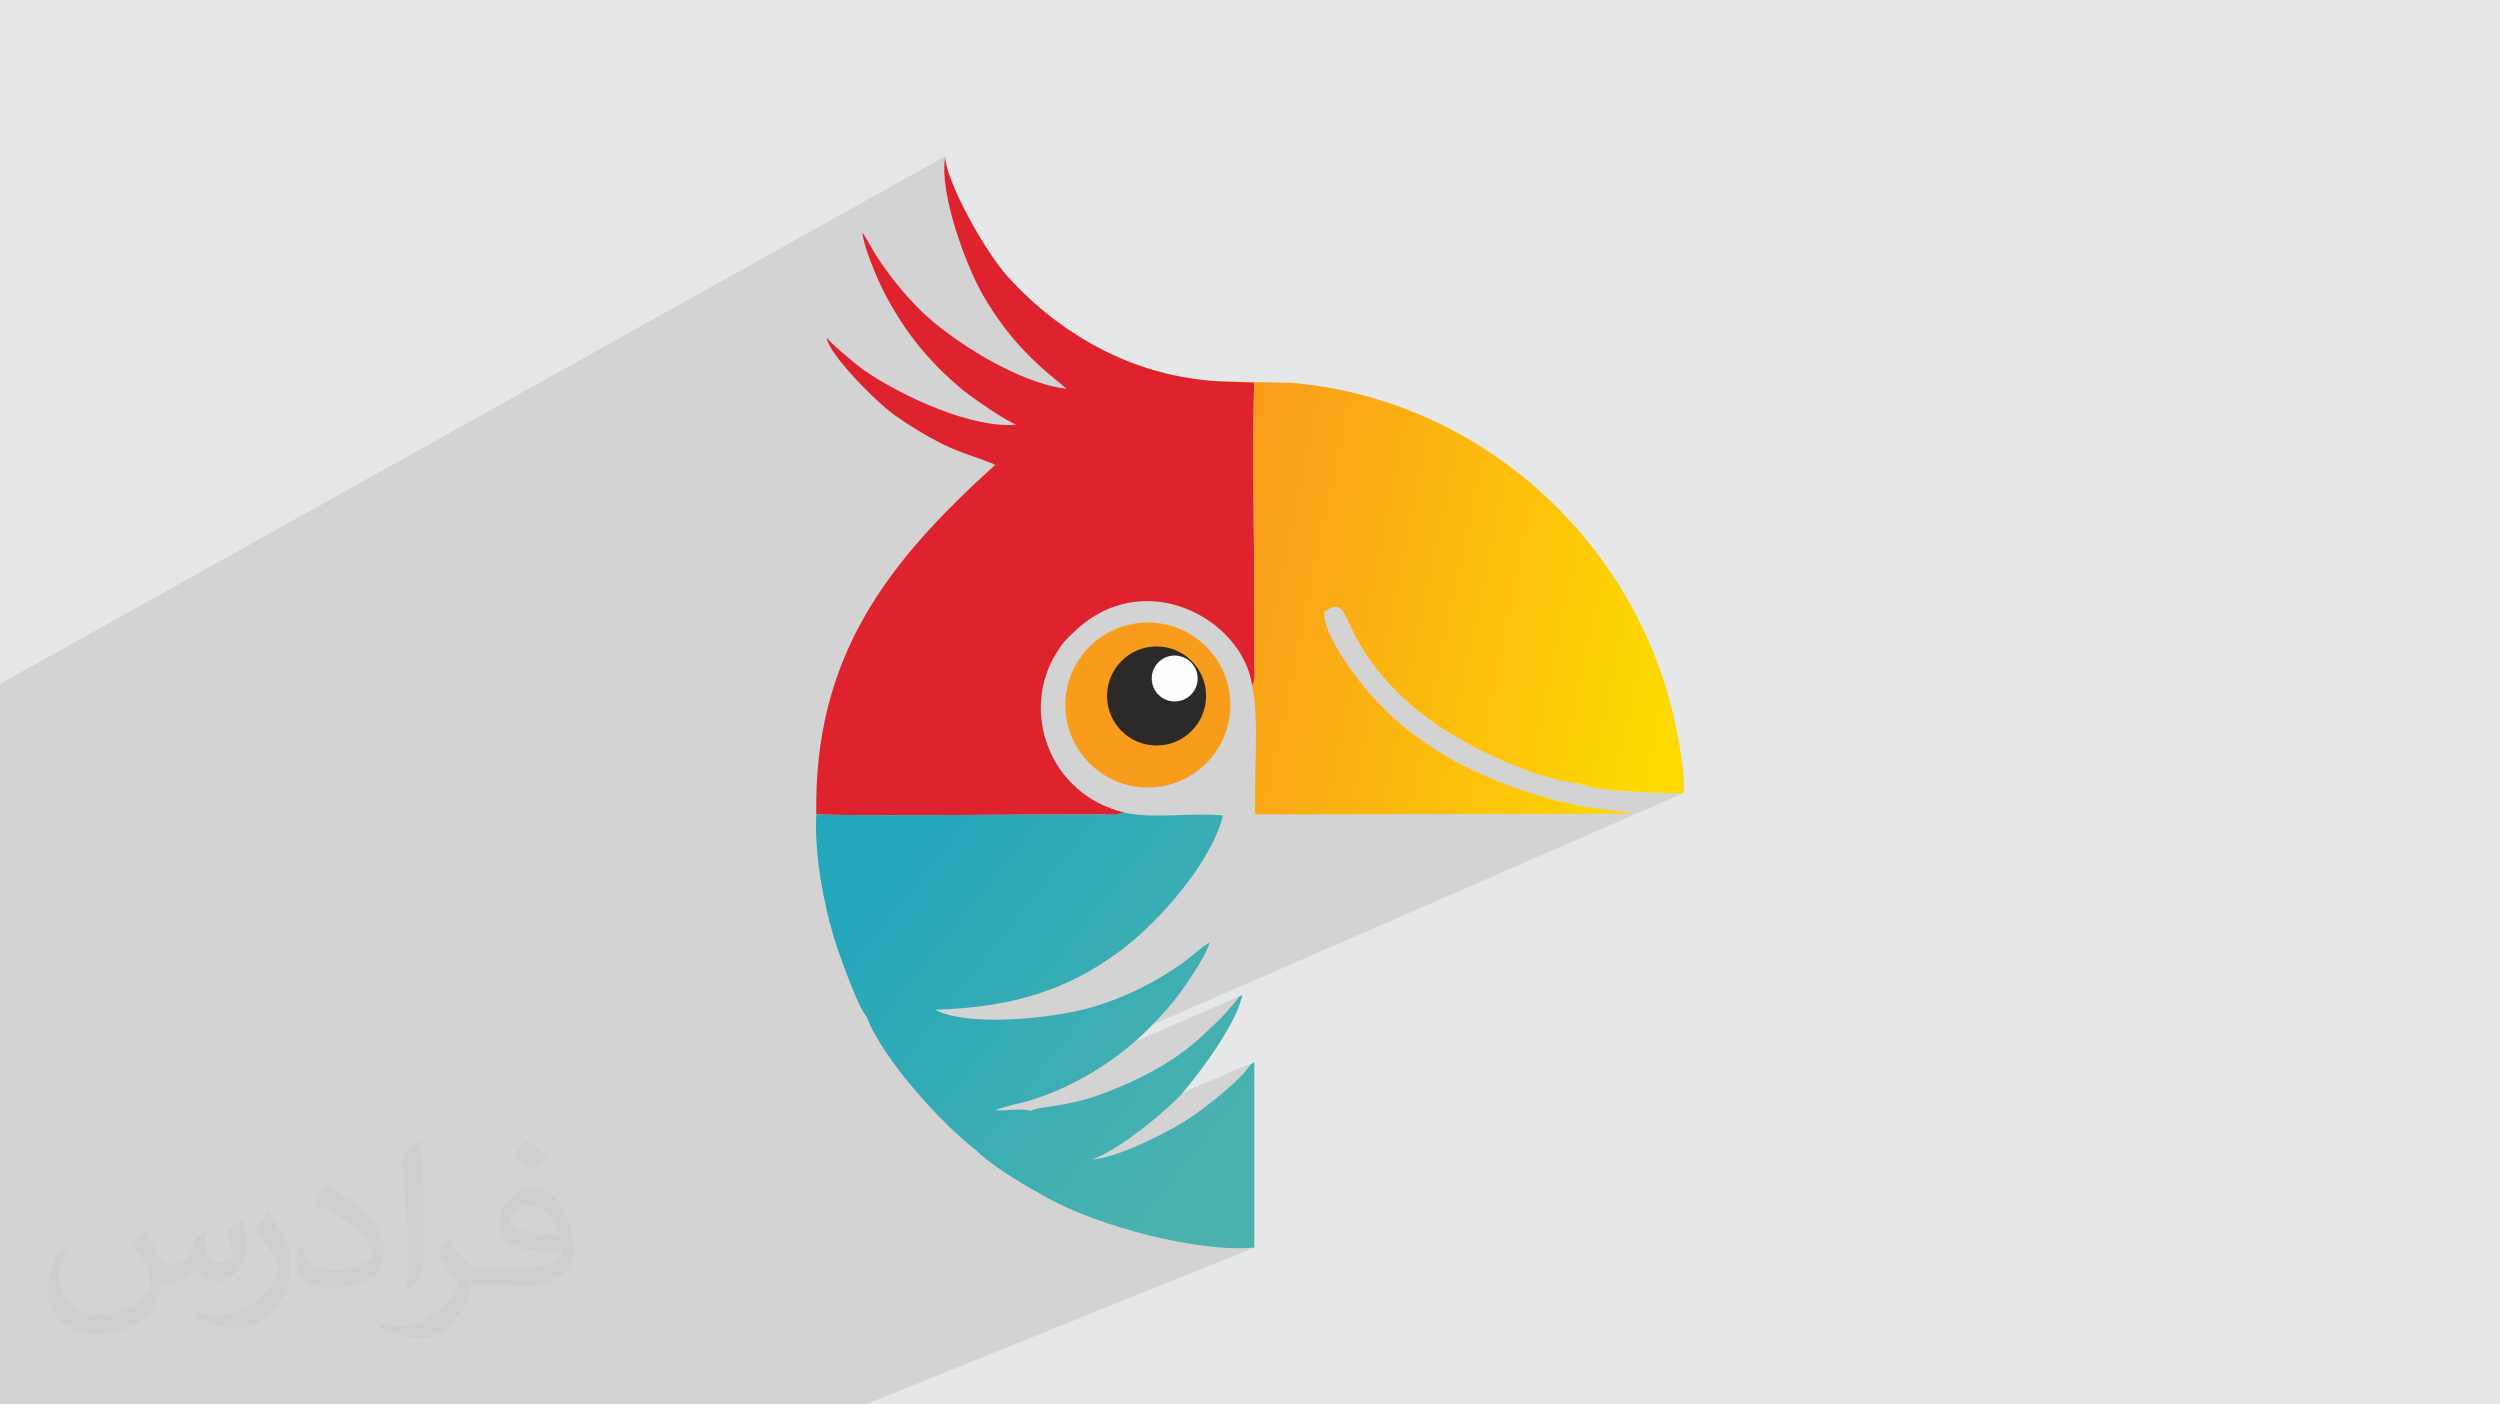 <?xml version="1.0" encoding="UTF-8"?>
<!DOCTYPE svg PUBLIC "-//W3C//DTD SVG 1.0//EN" "http://www.w3.org/TR/2001/REC-SVG-20010904/DTD/svg10.dtd">
<!-- Creator: CorelDRAW -->
<svg xmlns="http://www.w3.org/2000/svg" xml:space="preserve" width="94.192mm" height="52.917mm" version="1.0" style="shape-rendering:geometricPrecision; text-rendering:geometricPrecision; image-rendering:optimizeQuality; fill-rule:evenodd; clip-rule:evenodd"
viewBox="0 0 9404.92 5283.66"
 xmlns:xlink="http://www.w3.org/1999/xlink"
 xmlns:xodm="http://www.corel.com/coreldraw/odm/2003">
 <defs>
  <style type="text/css">
   <![CDATA[
    .fil8 {fill:#FEFEFE}
    .fil7 {fill:#2B2A29}
    .fil3 {fill:#DE222E}
    .fil6 {fill:#F99C1B}
    .fil2 {fill:#373435;fill-opacity:0.031}
    .fil1 {fill:#2B2A29;fill-opacity:0.102}
    .fil0 {fill:#E6E7E8}
    .fil5 {fill:url(#id0)}
    .fil4 {fill:url(#id1)}
   ]]>
  </style>
  <linearGradient id="id0" gradientUnits="userSpaceOnUse" x1="4622.3" y1="2074.82" x2="6315.23" y2="2424.1">
   <stop offset="0" style="stop-opacity:1; stop-color:#F99C1B"/>
   <stop offset="1" style="stop-opacity:1; stop-color:#FEDA00"/>
  </linearGradient>
  <linearGradient id="id1" gradientUnits="userSpaceOnUse" x1="3259.71" y1="3341.01" x2="4528.83" y2="4350.32">
   <stop offset="0" style="stop-opacity:1; stop-color:#24A7BB"/>
   <stop offset="1" style="stop-opacity:1; stop-color:#4BB2AE"/>
  </linearGradient>
 </defs>
 <g id="Layer_x0020_1">
  <polygon class="fil0" points="-0,0 9404.92,0 9404.92,5283.66 -0,5283.66 "/>
  <polygon class="fil1" points="-0,4823.5 -0,4803.76 -0,4748.97 -0,4745.8 -0,4676.93 -0,4582.23 -0,4568.94 -0,4544.76 -0,4515.36 -0,4412.4 -0,4335.28 -0,3842.43 -0,3789.09 -0,3679.64 -0,3583.54 -0,3551.41 -0,3521.49 -0,3385.09 -0,3345.44 -0,3102 -0,2959.87 -0,2926.65 -0,2673.43 -0,2572.81 3555.98,587.74 3554.03,601.65 3552.83,616.29 3552.34,631.6 3552.54,647.53 3553.39,664.02 3554.85,681.02 3556.89,698.45 3559.47,716.29 3562.57,734.45 3566.15,752.88 3570.18,771.53 3574.63,790.35 3579.45,809.26 3584.61,828.23 3590.1,847.18 3595.87,866.07 3601.88,884.82 3608.1,903.4 3614.51,921.73 3621.06,939.78 3627.73,957.46 3634.47,974.74 3641.26,991.55 3648.07,1007.83 3654.85,1023.53 3661.59,1038.6 3668.23,1052.97 3674.76,1066.58 3681.13,1079.38 3687.31,1091.31 3693.27,1102.32 3698.98,1112.35 3707.63,1126.91 3716.3,1141.12 3725,1154.96 3733.72,1168.46 3742.48,1181.63 3751.29,1194.47 3760.14,1207.02 3769.04,1219.28 3778,1231.27 3787.03,1242.98 3796.12,1254.45 3805.29,1265.69 3814.54,1276.71 3823.87,1287.51 3833.3,1298.12 3842.81,1308.57 3852.44,1318.83 3862.16,1328.95 3872.01,1338.93 3881.97,1348.79 3892.06,1358.53 3902.27,1368.18 3912.62,1377.74 3923.11,1387.23 3933.74,1396.67 3944.53,1406.06 3955.47,1415.43 3966.57,1424.78 3977.85,1434.13 3989.3,1443.49 4000.92,1452.89 4012.73,1462.32 3787.36,1579.65 3798.22,1585.78 3809.2,1591.43 3818.11,1595.3 3824.59,1597.12 3621.2,1702.76 3634.57,1707.74 3649.98,1713.35 3664.99,1718.71 3679.38,1723.81 3692.91,1728.61 3705.36,1733.08 3716.5,1737.17 3726.11,1740.86 3733.95,1744.13 3739.79,1746.93 3743.41,1749.21 3705.71,1783.59 3668.8,1817.95 3632.7,1852.33 3597.46,1886.76 3563.09,1921.32 3529.63,1956.03 3497.1,1990.95 3481.4,2008.43 4602.4,1435.06 4717.98,1438.96 4717.42,1464.03 4716.93,1489.4 4716.51,1515.02 4716.16,1540.89 4715.87,1566.99 4715.64,1593.31 4715.46,1619.83 4715.34,1646.52 4715.26,1673.38 4715.23,1700.38 4715.24,1727.51 4715.29,1754.75 4715.38,1782.09 4715.5,1809.51 4715.64,1836.99 4715.81,1864.51 4716,1892.06 4716.21,1919.6 4716.43,1947.15 4716.67,1974.68 4716.91,2002.16 4717.15,2029.58 4717.4,2056.92 4717.64,2084.16 4717.88,2111.3 4718.11,2138.31 4718.32,2165.17 4718.52,2191.87 4718.7,2218.39 4718.85,2244.72 4718.98,2270.83 4719.08,2296.71 4719.27,2424.21 5006.52,2287.09 5016.38,2283.85 5025.05,2282.95 5032.75,2284.28 5039.66,2287.73 5046,2293.17 5051.94,2300.5 5057.7,2309.59 5063.47,2320.36 5069.46,2332.65 5075.85,2346.39 5082.83,2361.43 5090.62,2377.68 5099.41,2395.02 5109.39,2413.34 5122.81,2436.11 5136.9,2458.37 5151.65,2480.11 5167.02,2501.32 5182.99,2522.02 5199.55,2542.22 5216.66,2561.92 5234.32,2581.11 5252.48,2599.81 5271.14,2618.02 5290.26,2635.74 5309.84,2652.98 5329.84,2669.74 5350.25,2686.03 5371.03,2701.85 5392.18,2717.2 5405.85,2726.71 5420.1,2736.3 5434.91,2745.91 5450.23,2755.56 5466.03,2765.19 5482.28,2774.82 5498.93,2784.39 5515.97,2793.91 5533.33,2803.34 5551.01,2812.66 5568.95,2821.86 5587.12,2830.9 5605.49,2839.78 5624.03,2848.48 5642.69,2856.95 5661.44,2865.2 5680.25,2873.2 5699.08,2880.92 5717.9,2888.35 5736.67,2895.46 5755.35,2902.24 5773.91,2908.66 5792.32,2914.69 5810.54,2920.33 5828.53,2925.55 5846.26,2930.32 5863.69,2934.64 5880.8,2938.47 5897.53,2941.8 5913.87,2944.6 5929.76,2946.85 5945.19,2948.54 5950.19,2951.1 5956.37,2953.56 5963.66,2955.9 5971.99,2958.14 5981.28,2960.27 5991.47,2962.29 6002.47,2964.2 6014.23,2966.02 6026.67,2967.73 6039.7,2969.34 6053.27,2970.86 6067.29,2972.29 6081.71,2973.62 6096.44,2974.87 6111.42,2976.01 6126.55,2977.08 6141.79,2978.06 6157.06,2978.96 6172.28,2979.78 6187.38,2980.52 6202.29,2981.18 6216.93,2981.77 6231.24,2982.28 6245.14,2982.71 6258.55,2983.09 6271.43,2983.39 6283.67,2983.63 6295.21,2983.81 6305.98,2983.92 6315.92,2983.98 6324.93,2983.98 6332.96,2983.92 3536.21,4203.95 3544.51,4212.44 3559.74,4227.67 4673.75,3742.98 4666.61,3746.92 4662.51,3749.06 4660.57,3750.11 4659.88,3750.77 4659.51,3751.74 4658.54,3753.73 4656.06,3757.42 4651.17,3763.53 4639.91,3776.79 4630.11,3788.26 4621.56,3798.2 4614.02,3806.86 4607.26,3814.47 4601.04,3821.28 4595.15,3827.57 4589.34,3833.56 4583.39,3839.5 4577.06,3845.64 4570.12,3852.24 4562.35,3859.53 4553.51,3867.76 4543.36,3877.2 4531.69,3888.07 4518.25,3900.64 4508.44,3909.65 4498.37,3918.54 4488.05,3927.29 4477.48,3935.92 4466.68,3944.43 4455.65,3952.81 4444.43,3961.06 4433,3969.18 4421.38,3977.17 4409.58,3985.03 4397.63,3992.75 4385.51,4000.33 4373.25,4007.78 4360.86,4015.1 4348.35,4022.27 4335.72,4029.31 4323,4036.2 4310.17,4042.95 4297.28,4049.56 4284.32,4056.02 4271.3,4062.34 4258.24,4068.51 4245.14,4074.54 4232.02,4080.41 4218.88,4086.13 3667.35,4323.44 3671.23,4326.46 3688.75,4343.61 3701.6,4354.35 3715.45,4365.26 3730.18,4376.31 3745.66,4387.45 3761.75,4398.61 3765.93,4401.42 4718.75,3995.3 4712.3,3999.47 4707.47,4003.05 4703.8,4006.36 4700.78,4009.71 4697.93,4013.39 4694.74,4017.72 4690.75,4022.99 4685.46,4029.52 4675.72,4040.51 4664.35,4052.36 4651.55,4064.93 4637.54,4078.03 4622.52,4091.53 4606.73,4105.24 4590.35,4119.05 4573.61,4132.78 4556.72,4146.28 4539.91,4159.38 4523.35,4171.93 4507.3,4183.8 4491.94,4194.79 4477.5,4204.76 4464.18,4213.57 4452.21,4221.05 4445.32,4225.15 4437.82,4229.54 4429.75,4234.16 4421.15,4239.02 4412.04,4244.07 4402.47,4249.31 4392.47,4254.68 4382.09,4260.18 4371.34,4265.77 4360.28,4271.43 4348.94,4277.14 4337.34,4282.88 4325.53,4288.6 4313.55,4294.28 4301.43,4299.91 4289.21,4305.45 4276.92,4310.88 4264.59,4316.19 3885.95,4475.98 3897.34,4482.56 3913.21,4491.59 3928.4,4500.12 3942.79,4508.09 3961.38,4518.01 3980.95,4527.87 4001.44,4537.65 4022.8,4547.33 4044.95,4556.87 4067.83,4566.28 4091.39,4575.51 4115.55,4584.57 4140.27,4593.42 4165.47,4602.04 4191.1,4610.42 4217.11,4618.53 4243.41,4626.36 4269.95,4633.87 4296.67,4641.06 4323.5,4647.9 4350.4,4654.37 4377.29,4660.46 4404.11,4666.14 4430.81,4671.38 4457.31,4676.18 4483.56,4680.5 4509.5,4684.34 4535.06,4687.66 4560.2,4690.46 4584.82,4692.7 4608.89,4694.36 4632.34,4695.44 4655.09,4695.91 4677.11,4695.74 4698.32,4694.92 4718.66,4693.42 3255.91,5283.66 2096.85,5283.66 1972.12,5283.66 1937.45,5283.66 1928.96,5283.66 1927.58,5283.66 1738.54,5283.66 1696.05,5283.66 1498.94,5283.66 1445.77,5283.66 1435.7,5283.66 1320.93,5283.66 1320.73,5283.66 1317.77,5283.66 1250.14,5283.66 1238.59,5283.66 1194.14,5283.66 1154.43,5283.66 1132.59,5283.66 1061.07,5283.66 1052.17,5283.66 745.46,5283.66 692.16,5283.66 669.59,5283.66 628.52,5283.66 457.06,5283.66 219.59,5283.66 43.47,5283.66 -0,5283.66 -0,5219.39 -0,5185.67 -0,5020.4 -0,5013.69 -0,5001.68 -0,4997.57 -0,4994.27 -0,4909.14 -0,4868.82 "/>
  <path class="fil2" d="M548.54 4627.69c17.95,27.21 29.6,53.36 40.96,82.43 8.45,16.91 12.93,48.09 52.57,48.09 11.61,0 28.28,-3.42 43.06,-11.61 16.63,-8.73 29.32,-21.94 35.94,-42l15.85 -53.36 38.57 -19.02 2.64 2.64c-5.27,20.09 -6.59,39.36 -6.59,54.43 0,44.63 38.57,61.56 69.22,61.56 17.95,0 34.09,-8.73 34.09,-25.11 0,-21.13 -8.98,-57.06 -20.62,-89.29 17.95,-17.95 35.94,-35.94 56.53,-50.47l3.17 1.6c8.98,38.04 14,75.56 14,100.66 0,24.57 -10.83,51.79 -19.81,69.49 -18.49,34.87 -51.25,62.62 -90.87,62.62 -30.1,0 -63.65,-15.07 -86.66,-43.06l-1.32 0c-21.66,26.96 -55.22,51.25 -108.86,51.25l-16.63 0c-2.64,35.41 -10.29,60.49 -21.94,82.95 -31.95,62.34 -126.81,106.47 -216.1,106.47 -124.17,0 -186.51,-71.59 -186.51,-166.96 0,-58.91 19.27,-113.6 48.88,-152.42l24.29 10.04c-18.49,35.41 -30.91,68.68 -30.91,101.45 0,89.29 72.66,131.83 156.4,131.83 77.68,0 173.83,-49.41 191.28,-106.72 -6.59,-62.62 -30.1,-91.93 -66.04,-148.99 10.83,-19.02 24.83,-38.04 42.28,-58.38l3.17 0 0 0 0 0 -0.02 -0.09zm1432.13 -336.04c26.15,16.39 51.79,35.66 76.87,57.85 -14,19.81 -31.45,37.79 -53.11,53.64 -25.11,-20.34 -50.19,-37.79 -75.84,-56.27 17.42,-19.55 34.62,-38.29 52.04,-55.22l0 0 0 0 0 0 0 0 0 0 0.03 0zm13.47 244.11c-42.28,0 -76.87,27.75 -76.87,48.34 0,44.13 84.53,57.85 185.72,57.31 -12.68,-51.79 -57.06,-105.68 -108.86,-105.68l0.01 0.03zm-94.86 236.19c54.96,0 103.04,-1.6 139.74,-10.83 40.96,-10.29 75.56,-30.91 75.56,-45.17 0,-3.7 0,-8.19 -1.32,-11.89 -22.98,2.11 -49.41,2.11 -72.38,2.11 -74.49,0 -131.55,-16.91 -154.02,-58.66 -5.55,-11.61 -9.51,-24.57 -9.51,-39.36 0,-40.43 17.42,-79.79 48.09,-107 25.61,-22.45 53.89,-36.44 82.67,-36.44 52.04,0 93.51,41.75 122.57,107.54 15.85,35.94 26.68,77.4 26.68,129.72 0,34.87 -9.51,64.19 -31.17,85.85 -40.43,39.11 -114.92,53.89 -229.04,53.89l-51.79 0 0 0 -13.47 0c-28.28,0 -48.62,-5.02 -64.72,-17.42l-2.64 0c0.79,6.59 1.32,12.93 1.32,19.02 0,25.61 -8.45,58.38 -25.61,84.53 -50.72,75.3 -105.68,108.04 -153.24,108.04 -48.09,0 -107,-18.49 -160.11,-42.54l9.51 -18.49c17.17,7.13 40.96,11.89 73.7,11.89 85.85,0 198.66,-82.43 212.66,-163 -3.17,-6.59 -8.98,-15.32 -17.17,-24.57 -25.11,-29.85 -40.96,-54.68 -55.75,-80.83 12.68,-25.11 24.29,-45.17 35.13,-63.4l4.49 -0.53c36.72,74.77 69.99,117.55 144.23,117.55l11.61 0 0 0 53.89 0 0 0 0 0 0 0 0 0 0 0 0.09 0.01zm-371.98 79c6.34,-34.34 6.87,-72.91 6.87,-108.86l0 -53.36c0,-99.6 -12.68,-244.36 -22.98,-338.68 17.95,-19.27 43.06,-42 62.87,-57.31l5.81 1.6c13.47,118.62 16.63,256 16.63,383.06 0,33.3 -1.32,65.79 -4.49,89.55 -1.85,30.1 -19.27,52.83 -56.53,87.7l-8.19 -3.7zm-382.8 -157.19c1.85,46.77 24.83,83.49 105.15,83.49 49.93,0 92.19,-12.93 138.96,-35.13 8.45,-3.7 12.93,-8.73 12.93,-12.93 0,-29.32 -22.45,-68.15 -60.23,-103.55 -36.72,-33.3 -85.34,-62.62 -130.76,-82.18 -15.6,-6.59 -20.62,-13.47 -20.62,-20.09 0,-13.47 17.95,-41.75 32.77,-62.09l5.02 -0.53c52.04,27.21 110.17,67.64 153.24,112.53 39.11,41.47 63.4,83.49 63.4,129.19 0,33.81 -10.29,65.51 -26.96,95.11 -57.06,28.79 -117.83,50.72 -178.06,50.72 -73.17,0 -123.1,-34.34 -123.1,-114.92 0,-8.73 0,-22.19 3.17,-39.64l25.11 0 0 0 0 0 0 0 0 0 0 0 -0.02 0zm-132.37 -132.9l45.45 73.45c16.63,27.21 32.23,56.81 32.23,103.55l0 59.7c0,48.34 -30.91,100.13 -80.83,151.38 -39.11,34.62 -73.7,49.41 -105.68,49.41 -47.55,0 -101.98,-14.79 -164.85,-41.75l7.13 -18.49c19.81,5.27 42.79,9.77 71.06,9.77 90.36,-0.53 182.8,-66.57 225.08,-147.15 5.02,-9.26 6.87,-17.95 6.87,-24.04 0,-9.26 -5.02,-19.55 -8.98,-28.79 -22.98,-43.31 -48.62,-82.95 -76.87,-119.68 14.79,-23.25 29.6,-45.7 45.7,-67.9l3.7 0.53 0 0 0 0 0 0 0 0 0 0 -0.02 0.01z"/>
  <g id="_2621802301712">
   <path class="fil3" d="M3070.9 3063.27c78.05,6.9 732.95,1.33 867.41,1.08l219.02 -0.01c11.14,0.08 28.84,1.04 39.02,0.56l33.74 -7.86c-284.39,-68.42 -392.54,-382.73 -255.37,-601.7 24.47,-39.07 32.07,-45.13 61.28,-73.84 265.71,-261.28 639.59,-51.29 674.29,196.79 13.05,-18.15 9.6,-43.53 9.12,-69.04l-0.32 -212.55c-0.87,-274.76 -7.47,-591.86 -1.1,-857.75l-115.58 -3.9c-293.44,-11.18 -550.43,-139.63 -748.44,-329.35 -20.73,-19.85 -33.84,-34.21 -57.08,-58.64 -88.36,-92.85 -242.4,-372.5 -240.91,-459.32 -24.87,144.24 83.57,423.09 143,524.61 92.19,157.47 186.78,249.12 313.75,349.97 -179.71,-18.88 -438.34,-183.74 -552.6,-297.73 -58.67,-58.52 -106.47,-117.9 -153.67,-187.62 -24.32,-35.94 -39.85,-68.89 -61.82,-102.28 4.11,57.71 62.23,189.4 87.63,237.08 78.62,147.53 170.37,257.36 296.57,360.86 21.94,17.99 168.33,120.72 195.74,124.48 -162.76,17.8 -436.51,-107.4 -577.42,-206.85 -29.88,-21.1 -124.95,-101.1 -136.97,-120.36 3.01,57.06 185.7,243.76 259.32,294.6 60.66,41.89 106.54,70.8 176.96,106.53 66.46,33.71 183.93,67.34 196.93,78.16 -406.27,367 -682.55,722.03 -672.51,1314.06z"/>
   <path class="fil4" d="M3070.9 3063.27c-7.7,146.58 25.85,332.67 68.51,470.71 18.29,59.2 89.4,258.22 121.39,291.39 53.14,149.26 280.48,402.75 410.44,501.09l17.51 17.15c65.61,56.63 179.65,123.54 254.05,164.47 192.85,106.12 563.77,204.95 775.87,185.34l0 -604.6 0.09 -93.52c-19.81,12.14 -17,14.88 -33.29,34.22 -47.18,56.07 -173.33,155.46 -233.25,191.53 -70.13,42.21 -250.1,136.01 -343.32,140.58 102.69,-34.78 290.68,-192.9 338.25,-248.47 70.29,-82.11 202.94,-259.19 226.62,-370.17 -23.97,13.52 -5.5,0.41 -22.59,20.55 -64.41,75.9 -56.15,65.13 -132.92,137.11 -103.16,96.71 -253.33,172.64 -390.76,221.24 -107.87,38.15 -200.08,40.13 -239.2,52.38l-10.91 4.81c-37,-11.74 -90.9,1.65 -132.99,-2.45 30.01,-14.3 100.65,-26.64 140.5,-39.83 44.92,-14.89 85.76,-30.3 128.67,-51.09 167.62,-81.26 286.88,-180.58 402.07,-319.78 31.76,-38.39 119.29,-163.16 135.3,-221.11 -28.53,15.94 -68.41,53.82 -99.66,76.36 -98.72,71.23 -217.36,131.06 -341.47,167.56 -148.47,43.63 -470.16,75.47 -591.97,9.98 295.9,-9.41 498.72,-75.67 692.47,-218.62 149.18,-110.05 346.74,-335.26 390.52,-512.33 -113.97,-11.9 -263.03,13.95 -370.72,-10.73l-33.74 7.86c-10.18,0.48 -27.88,-0.48 -39.02,-0.56l-219.02 0.01c-134.46,0.25 -789.35,5.82 -867.41,-1.08z"/>
   <path class="fil5" d="M4710.28 2578.3c27.73,106.03 6.42,357.84 11.7,485.54l1423.35 -2.69c-62.64,-11.13 -147.41,-17.79 -210.76,-31.06 -239.42,-50.19 -479.66,-150.37 -661.85,-302.92 -46.96,-39.31 -82.5,-76.16 -120.02,-118.21 -36.56,-40.98 -181.02,-223.26 -170.19,-307.92 72.78,-51.09 70.09,12.22 126.89,112.3 69.74,122.89 169.1,223.22 282.78,303.86 142.56,101.11 391.14,216.46 553.01,231.34 46.75,28.03 307.63,36.3 387.77,35.39 11.98,-68.17 -29.18,-263.6 -46.49,-329.72 -172.53,-658.81 -746.22,-1157.34 -1430.76,-1214.27l-253.31 -4.87 115.58 3.9c-6.37,265.89 0.23,582.99 1.1,857.75l0.32 212.55c0.48,25.5 3.93,50.88 -9.12,69.04z"/>
   <circle class="fil6" cx="4318.19" cy="2652.21" r="310.33"/>
   <circle class="fil7" cx="4351.01" cy="2618.2" r="186.34"/>
   <circle class="fil8" cx="4419.14" cy="2552.47" r="86.39"/>
  </g>
 </g>
</svg>
